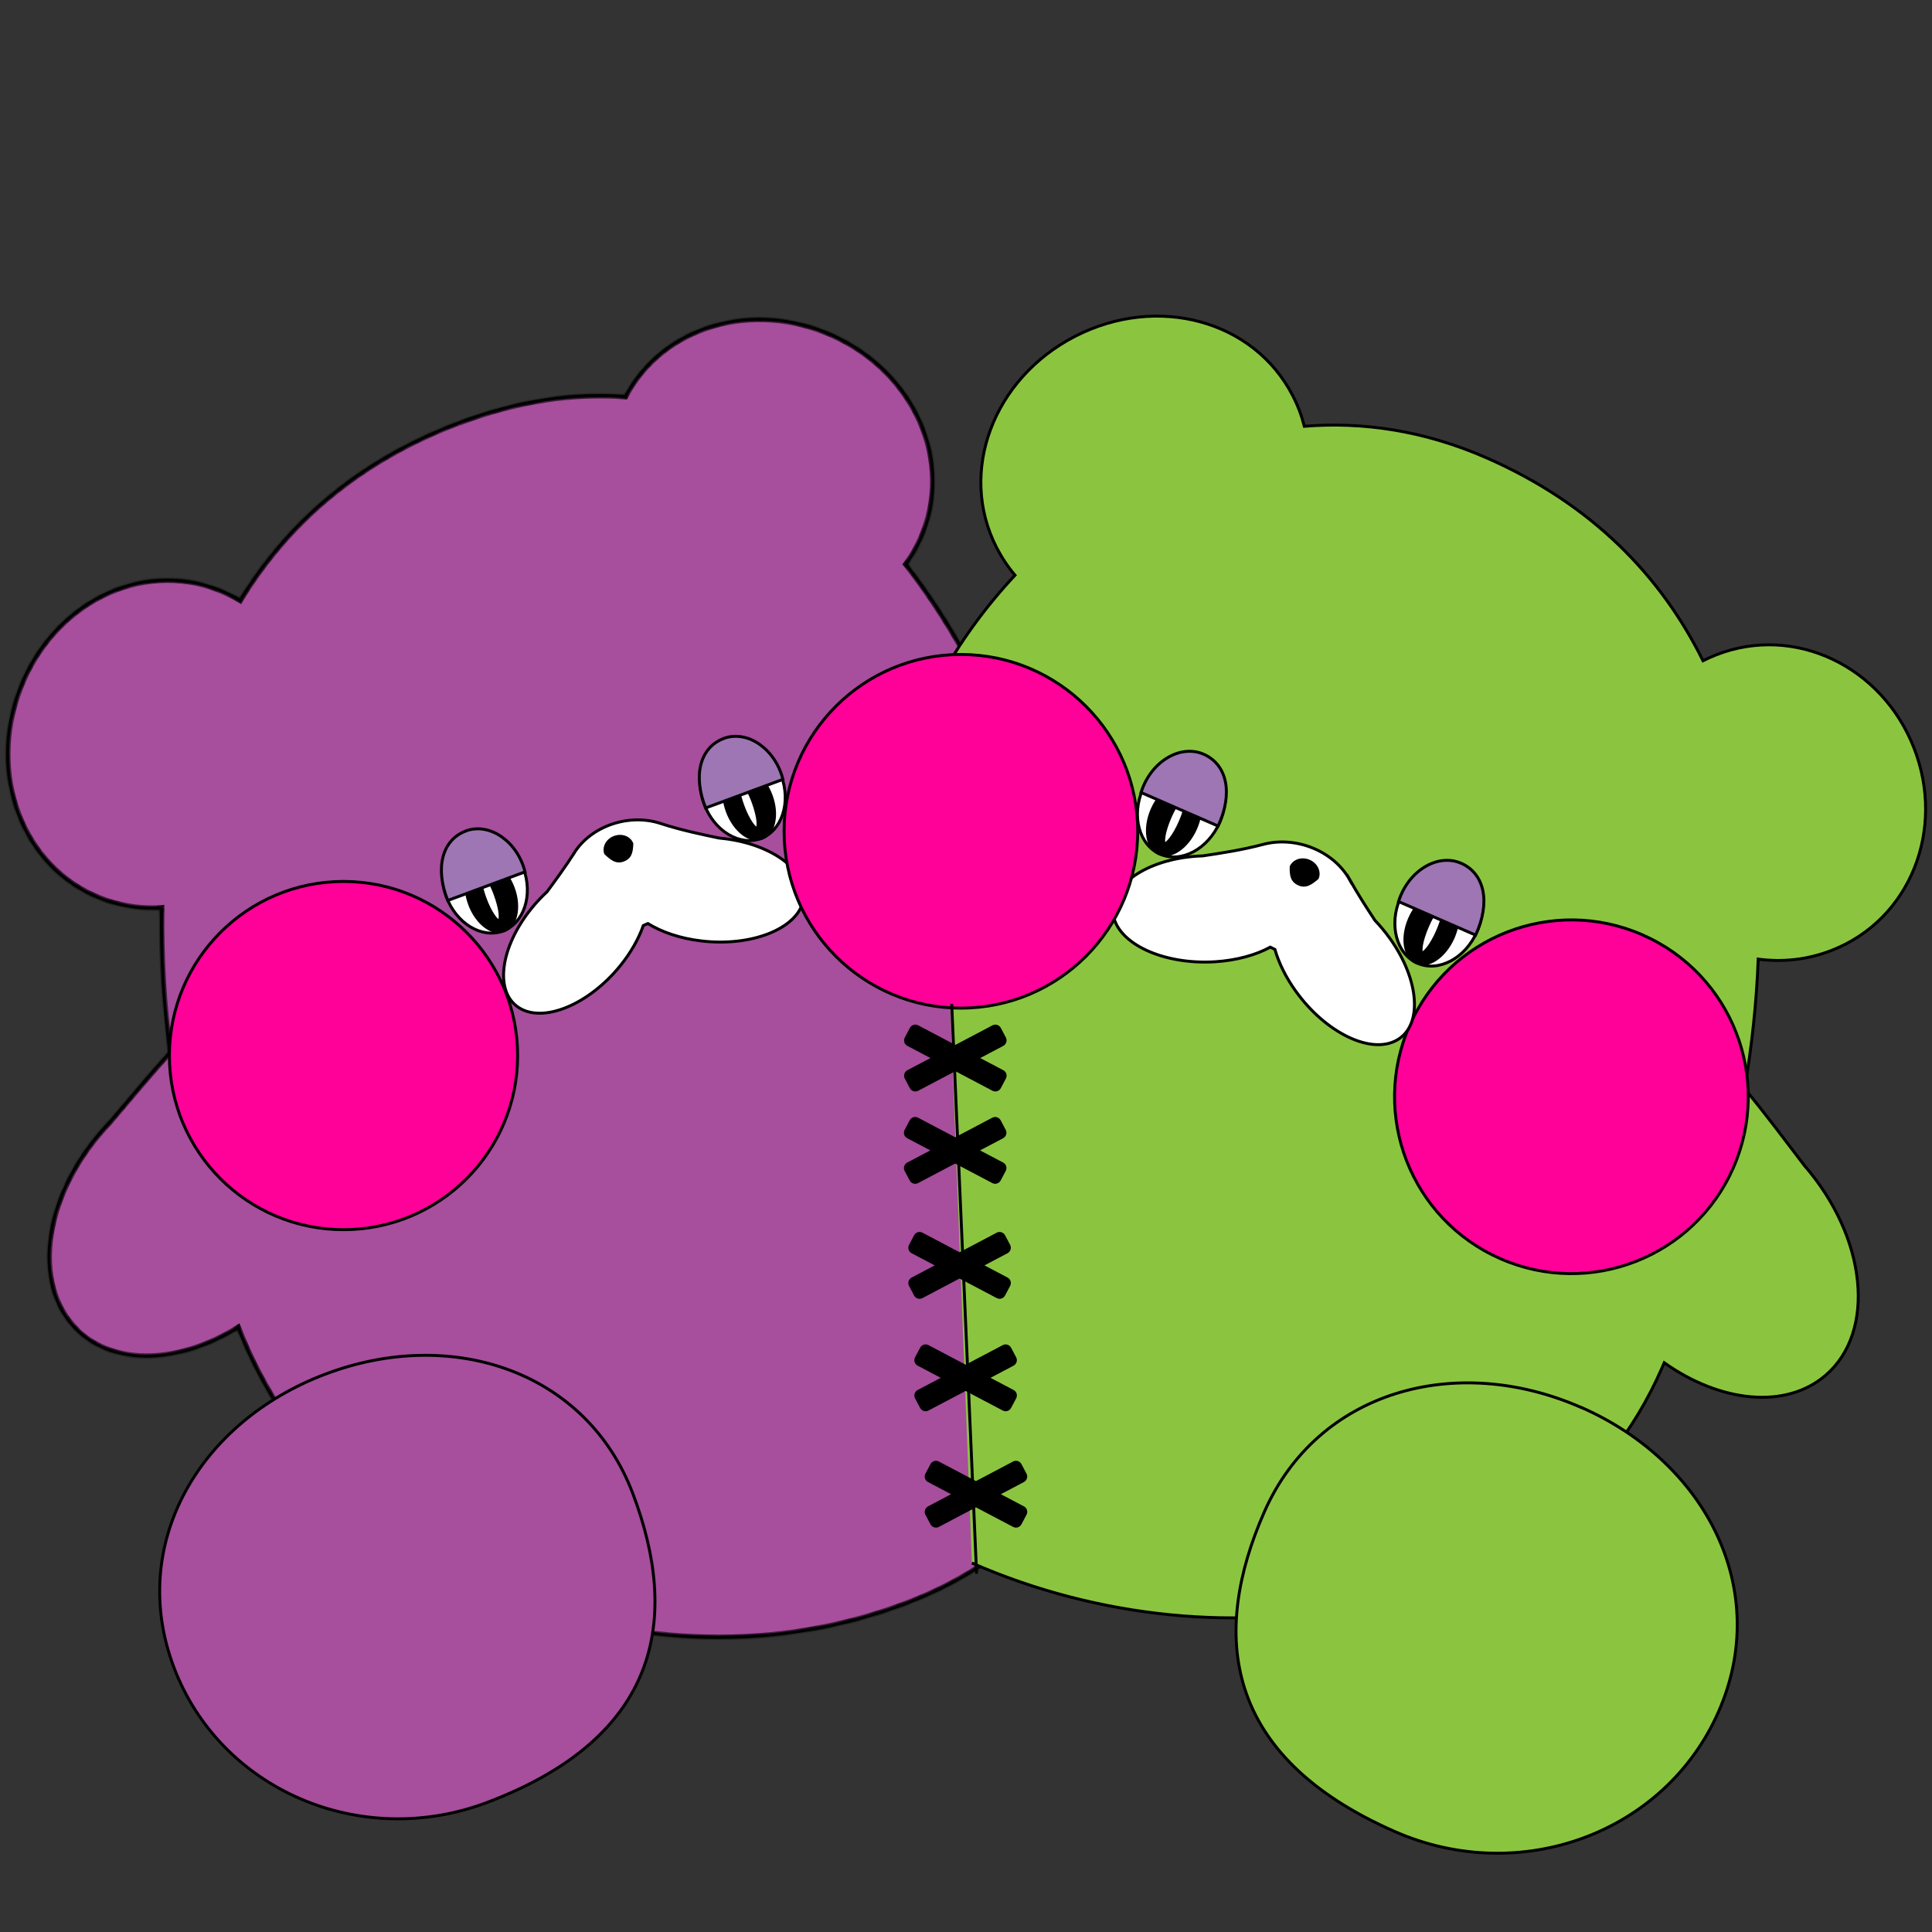 <svg viewBox="0 0 250 250" xmlns:xlink="http://www.w3.org/1999/xlink" xmlns="http://www.w3.org/2000/svg" id="PHOTOS"><rect x="0" y="0" width="250" height="250" fill="#333333" stroke="none"/><defs><style>.cls-1{mask:url(#mask);}.cls-2{fill:#9d76b3;}.cls-2,.cls-3,.cls-4,.cls-5,.cls-6,.cls-7,.cls-8,.cls-9,.cls-10,.cls-11,.cls-12{stroke:#000;stroke-width:.38px;}.cls-3{stroke-miterlimit:4;}.cls-3,.cls-4{fill:#f09;}.cls-4{stroke-miterlimit:4;}.cls-5,.cls-6{fill:#a74e9d;}.cls-5,.cls-7,.cls-8,.cls-10{stroke-miterlimit:10;}.cls-13,.cls-7,.cls-12{fill:#fff;}.cls-8{fill:none;}.cls-10,.cls-11{fill:#8bc540;}</style><mask maskUnits="userSpaceOnUse" height="171.25" width="144.77" y="40.97" x=".64" id="mask"><g id="path-1-inside-1_4247_9204"><path d="M80.94,51.32c4.8-9.16,16.49-12.58,26.8-7.92,10.67,4.82,15.83,16.46,11.37,26.35-.53,1.17-1.17,2.26-1.9,3.26,12.97,16.62,19.78,39,19.78,53.27,12.61,33.35,13.51,68.63-19.85,81.24-33.17,12.54-73.47-2.78-86.32-35.75-7.51,4.66-15.91,5.08-20.79.39-6.23-5.99-4.37-18.05,4.17-26.93,2.55-2.97,5.18-6.18,7.78-9.02-.78-6.15-1.18-12.46-1.07-18.74-2.33.15-4.71-.13-7.03-.9-10.34-3.45-15.4-15.23-11.67-26.43,3.74-11.2,14.85-17.59,25.19-14.14,1.31.44,2.54,1.01,3.68,1.7,6.03-9.88,15.13-18.01,28.29-22.98,7.72-2.92,14.91-3.91,21.55-3.4Z" class="cls-13"></path></g></mask></defs><path d="M80.94,51.32c4.8-9.16,16.49-12.58,26.8-7.92,10.67,4.82,15.83,16.46,11.37,26.35-.53,1.17-1.17,2.26-1.9,3.26,12.97,16.62,19.78,39,19.78,53.27,12.61,33.35,13.51,68.63-19.85,81.24-33.17,12.54-73.47-2.78-86.32-35.75-7.51,4.66-15.91,5.08-20.79.39-6.23-5.99-4.37-18.05,4.17-26.93,2.55-2.97,5.18-6.18,7.78-9.02-.78-6.15-1.18-12.46-1.07-18.74-2.33.15-4.71-.13-7.03-.9-10.34-3.45-15.4-15.23-11.67-26.43,3.74-11.2,14.85-17.59,25.19-14.14,1.31.44,2.54,1.01,3.68,1.7,6.03-9.88,15.13-18.01,28.29-22.98,7.72-2.92,14.91-3.91,21.55-3.4Z" class="cls-5"></path><g class="cls-1"><path d="M80.94,51.32l-.03.35.23.02.11-.21-.31-.16ZM107.74,43.4l.15-.32h0s-.15.32-.15.32ZM119.11,69.75l.32.15h0l-.32-.15ZM117.21,73.01l-.29-.21-.16.22.17.21.28-.22ZM136.99,126.28h-.35v.06l.02.06.33-.13ZM117.14,207.52l.12.33h0l-.12-.33ZM30.82,171.77l.33-.13-.16-.4-.36.22.19.3ZM10.04,172.16l-.25.26h0l.25-.26ZM14.2,145.23l.26.25h0s0-.01,0-.01l-.27-.23ZM21.99,136.22l.26.24.11-.12-.02-.16-.35.04ZM20.91,117.47h.35s0-.38,0-.38l-.38.03.02.35ZM13.89,116.57l-.11.34h0l.11-.34ZM2.22,90.14l-.34-.11h0l.34.11ZM27.41,76l.11-.34h0l-.11.34ZM31.09,77.7l-.18.3.3.18.18-.3-.3-.18ZM59.39,54.72l-.13-.33h0l.13.33ZM80.94,51.32l.31.16c4.7-8.96,16.17-12.35,26.34-7.76l.15-.32.15-.32c-10.46-4.72-22.36-1.27-27.26,8.08l.31.16ZM107.74,43.4l-.15.32c10.52,4.75,15.56,16.2,11.19,25.88l.32.15.32.15c4.56-10.1-.72-21.93-11.54-26.82l-.15.32ZM119.11,69.75l-.32-.15c-.52,1.15-1.14,2.22-1.86,3.2l.29.21.29.21c.75-1.02,1.4-2.13,1.94-3.33l-.32-.15ZM117.21,73.01l-.28.22c12.92,16.56,19.71,38.86,19.71,53.05h.71c0-14.35-6.84-36.81-19.86-53.49l-.28.22ZM136.99,126.28l-.33.13c6.29,16.65,9.65,33.74,7.29,48.22-2.35,14.45-10.38,26.31-26.93,32.56l.12.33.12.33c16.81-6.35,25-18.43,27.38-33.11,2.38-14.65-1.02-31.88-7.33-48.58l-.33.13ZM117.14,207.52l-.12-.33c-33.01,12.48-73.1-2.78-85.86-35.55l-.33.13-.33.13c12.93,33.17,53.45,48.55,86.77,35.95l-.12-.33ZM30.82,171.77l-.19-.3c-7.45,4.62-15.64,4.97-20.36.44l-.25.26-.25.26c5.05,4.85,13.64,4.36,21.22-.35l-.19-.3ZM10.04,172.16l.25-.26c-3.01-2.89-4.09-7.28-3.35-12.07.74-4.79,3.3-9.96,7.53-14.36l-.26-.25-.26-.25c-4.31,4.49-6.95,9.79-7.72,14.74-.77,4.95.34,9.59,3.56,12.69l.25-.26ZM14.2,145.23l.27.23c2.55-2.98,5.18-6.17,7.78-9.01l-.26-.24-.26-.24c-2.61,2.85-5.25,6.06-7.79,9.03l.27.23ZM21.99,136.22l.35-.04c-.77-6.13-1.18-12.43-1.07-18.69h-.35s-.35-.01-.35-.01c-.11,6.3.3,12.63,1.08,18.79l.35-.04ZM20.91,117.47l-.02-.35c-2.29.15-4.61-.13-6.89-.89l-.11.34-.11.34c2.37.79,4.79,1.08,7.16.92l-.02-.35ZM13.89,116.57l.11-.34c-10.12-3.38-15.13-14.93-11.44-25.98l-.34-.11-.34-.11c-3.79,11.36,1.33,23.36,11.89,26.88l.11-.34ZM2.22,90.14l.34.11c3.68-11.05,14.62-17.29,24.74-13.92l.11-.34.11-.34c-10.56-3.52-21.85,3.01-25.64,14.36l.34.11ZM27.41,76l-.11.34c1.28.43,2.49.99,3.61,1.67l.18-.3.18-.3c-1.16-.7-2.42-1.29-3.75-1.73l-.11.34ZM31.09,77.7l.3.18c5.99-9.82,15.03-17.89,28.11-22.84l-.13-.33-.13-.33c-13.24,5-22.4,13.18-28.47,23.13l.3.18ZM59.39,54.72l.13.33c7.68-2.9,14.82-3.88,21.4-3.37l.03-.35.03-.35c-6.69-.52-13.94.48-21.7,3.42l.13.33Z"></path></g><path d="M42.11,177.81c16.42-6.21,33.81-.35,39.79,15.49,3.01,7.95,3.94,15.79,1.31,22.71-2.63,6.91-8.82,12.93-20.16,17.22-16.41,6.2-34.56-1.63-40.55-17.48-5.98-15.83,3.18-31.73,19.6-37.94Z" class="cls-6"></path><path d="M122.81,126.26c-13.14-11.76-7.12-35.07,8.53-51.83-.91-1.07-1.7-2.26-2.37-3.55-5.05-9.84-.42-21.94,10.16-27.37,10.58-5.43,23.11-2.13,28.16,7.71.66,1.28,1.15,2.6,1.49,3.94,7.58-.61,15.55.56,23.59,4.09,13.65,5.99,22.56,15.27,28,26.25.56-.28,1.13-.54,1.72-.77,10.16-3.96,21.46,1.5,25.58,12.06,4.12,10.56-.49,22.23-10.66,26.19-3.12,1.22-6.37,1.55-9.5,1.13-.21,5.64-.83,11.27-1.75,16.78,2.6,3.1,5.21,6.65,7.74,9.94,8.06,9.31,9.3,21.45,2.76,27.11-5.16,4.46-13.61,3.56-20.91-1.6-.11.25-.21.5-.32.74-14.33,32.65-56.62,39.5-89.27,25.17" class="cls-10"></path><circle transform="translate(-8.33 271.1) rotate(-66.31)" r="22.88" cy="141.93" cx="203.34" class="cls-4"></circle><path d="M204.59,182.12c-16.22-7.12-34.12-2.14-41.01,13.57-3.43,7.82-4.8,15.7-2.5,22.86,2.3,7.16,8.27,13.57,19.43,18.46,16.23,7.12,34.98.18,41.87-15.52,6.9-15.72-1.57-32.26-17.78-39.38Z" class="cls-11"></path><path d="M60.4,107.85c2.72-1.01,6.02.95,7.32,4.47s.07,7.16-2.65,8.16-6.02-.95-7.33-4.47c-1.3-3.53-.07-7.16,2.65-8.16Z" class="cls-12"></path><path d="M61.92,111.45c.75-.28,1.63-.06,2.45.56.82.62,1.57,1.63,2.04,2.89s.56,2.51.33,3.52c-.22,1.01-.75,1.74-1.5,2.02s-1.63.06-2.45-.56c-.82-.62-1.57-1.63-2.03-2.89s-.56-2.51-.33-3.52c.22-1.01.75-1.74,1.5-2.02Z" class="cls-9"></path><path d="M62.25,112.84s.09-.01.25.11c.14.12.31.31.49.58.36.53.76,1.31,1.09,2.22s.55,1.76.62,2.4c.03.32.03.58,0,.76-.03.19-.09.24-.11.25s-.09.01-.25-.11c-.14-.12-.31-.31-.49-.58-.36-.53-.76-1.31-1.09-2.22s-.55-1.76-.62-2.4c-.04-.32-.03-.58,0-.76.04-.19.09-.24.11-.25Z" class="cls-12"></path><path d="M60.29,107.52c1.52-.56,3.2-.23,4.62.76,1.39.97,2.53,2.56,3.03,4.54l-10,3.7c-.85-2.13-1.02-4.08-.61-5.64.41-1.59,1.43-2.79,2.96-3.35Z" class="cls-2"></path><path d="M93.77,95.88c2.72-1.01,6.02.95,7.32,4.47,1.3,3.53.07,7.16-2.65,8.16s-6.02-.95-7.33-4.47-.07-7.16,2.65-8.16Z" class="cls-12"></path><path d="M95.29,99.48c.75-.28,1.63-.06,2.45.56.82.62,1.57,1.63,2.04,2.89s.56,2.51.33,3.52c-.22,1.01-.75,1.74-1.5,2.02s-1.63.06-2.45-.56c-.82-.62-1.57-1.63-2.04-2.89s-.56-2.51-.33-3.52c.22-1.01.75-1.74,1.5-2.02Z" class="cls-9"></path><path d="M95.62,100.87s.09-.01.25.11c.14.12.31.31.49.58.36.53.76,1.31,1.09,2.22s.55,1.76.62,2.4c.03.32.03.58,0,.76-.03.19-.09.24-.11.25s-.09.01-.25-.11c-.14-.12-.31-.31-.49-.58-.36-.53-.76-1.31-1.09-2.22s-.55-1.76-.62-2.4c-.04-.32-.03-.58,0-.76.04-.19.09-.24.11-.25Z" class="cls-12"></path><path d="M93.66,95.55c1.52-.56,3.2-.23,4.62.76,1.39.97,2.53,2.56,3.03,4.54l-10,3.7c-.85-2.13-1.02-4.08-.61-5.64.41-1.59,1.43-2.79,2.96-3.35Z" class="cls-2"></path><path d="M74.3,110.36c2.27-3.55,7.16-5.12,11.16-3.81,2.66.87,5.25,1.4,7.57,1.89.22.02.43.04.65.07,6.49.78,11.09,4.38,10.27,8.04-.82,3.66-6.76,5.99-13.25,5.2-2.7-.32-5.07-1.14-6.86-2.24-.2.08-.4.16-.6.26-.59,1.69-1.58,3.46-2.95,5.16-4.08,5.06-9.97,7.5-13.15,5.46-3.18-2.04-2.45-7.79,1.64-12.85.63-.78,1.3-1.49,2-2.14,1.15-1.55,2.37-3.23,3.53-5.03Z" class="cls-7"></path><path d="M81.95,109.14c-.03,1.19-.22,1.97-1.26,2.35s-1.76-.29-2.49-.97c-.34-.92.22-1.97,1.26-2.35s2.15.05,2.49.97Z"></path><path d="M188.92,112.04c-2.71-1.18-6.19.62-7.72,4.14-1.53,3.52-.48,7.29,2.23,8.47,2.71,1.18,6.19-.62,7.72-4.14,1.53-3.52.48-7.29-2.23-8.47Z" class="cls-12"></path><path d="M187.17,115.61c-.75-.33-1.65-.16-2.53.43-.87.58-1.69,1.57-2.24,2.83s-.71,2.53-.54,3.56c.17,1.04.66,1.82,1.41,2.14s1.66.16,2.53-.43c.87-.58,1.69-1.57,2.24-2.82s.71-2.53.54-3.56c-.17-1.04-.66-1.82-1.41-2.14Z" class="cls-9"></path><path d="M186.75,117.01s-.1-.02-.26.1c-.15.11-.33.3-.54.56-.4.52-.85,1.29-1.24,2.2s-.66,1.76-.77,2.41c-.05.32-.07.59-.05.77.02.2.08.25.1.26s.1.02.26-.1c.15-.11.33-.3.54-.56.4-.52.85-1.3,1.24-2.2s.66-1.76.77-2.41c.06-.32.07-.59.05-.77-.02-.2-.08-.25-.1-.26Z" class="cls-12"></path><path d="M189.06,111.7c-1.52-.66-3.25-.42-4.75.51-1.47.91-2.72,2.46-3.34,4.45l9.97,4.34c.99-2.12,1.27-4.1.95-5.71-.33-1.65-1.3-2.92-2.82-3.59Z" class="cls-2"></path><path d="M155.61,97.92c-2.71-1.18-6.19.62-7.72,4.14s-.48,7.29,2.23,8.47,6.19-.62,7.72-4.14.48-7.29-2.23-8.47Z" class="cls-12"></path><path d="M153.85,101.5c-.75-.33-1.65-.16-2.53.43-.87.58-1.69,1.57-2.24,2.82s-.71,2.53-.54,3.56c.17,1.04.66,1.82,1.41,2.14s1.66.16,2.53-.43c.87-.58,1.69-1.57,2.24-2.82s.71-2.53.54-3.56c-.17-1.04-.66-1.82-1.41-2.14Z" class="cls-9"></path><path d="M153.44,102.89s-.1-.02-.26.1c-.15.11-.33.3-.54.56-.4.52-.85,1.3-1.24,2.2s-.66,1.76-.77,2.41c-.05.32-.07.59-.05.77.02.2.08.25.1.26s.1.02.26-.1c.15-.11.33-.3.54-.56.4-.52.85-1.3,1.24-2.2s.66-1.76.77-2.41c.05-.32.07-.59.05-.77-.02-.2-.08-.25-.1-.26Z" class="cls-12"></path><path d="M155.74,97.59c-1.52-.66-3.25-.42-4.75.51-1.47.91-2.72,2.46-3.34,4.45l9.97,4.34c.99-2.12,1.27-4.1.95-5.71-.33-1.65-1.3-2.92-2.82-3.59Z" class="cls-2"></path><path d="M174.62,113.79c-2.11-3.74-7-5.63-11.15-4.53-2.76.73-5.43,1.13-7.82,1.49-.22,0-.45.02-.67.03-6.66.42-11.55,3.83-10.93,7.6.63,3.77,6.54,6.49,13.21,6.07,2.77-.18,5.24-.87,7.12-1.89.2.09.4.19.59.29.51,1.75,1.41,3.62,2.71,5.42,3.87,5.39,9.73,8.22,13.08,6.32,3.36-1.89,2.94-7.8-.93-13.19-.6-.83-1.24-1.6-1.91-2.3-1.09-1.65-2.23-3.43-3.3-5.33Z" class="cls-7"></path><path d="M166.89,112.11c-.04,1.22.11,2.02,1.14,2.47s1.81-.2,2.59-.85c.4-.92-.11-2.02-1.14-2.47s-2.19-.07-2.59.85Z"></path><circle r="22.53" cy="136.59" cx="44.45" class="cls-3"></circle><circle r="22.88" cy="107.57" cx="124.34" class="cls-4"></circle><line y2="203.64" x2="126.37" y1="129.9" x1="123.15" class="cls-8"></line><path d="M129.82,138.48l-2.98-1.57,2.98-1.57c.39-.21.55-.7.34-1.09l-.65-1.23c-.21-.4-.7-.55-1.09-.34l-4.8,2.53-4.8-2.53c-.39-.21-.88-.06-1.09.34l-.65,1.23c-.21.4-.06.89.34,1.09l2.98,1.57-2.98,1.57c-.39.21-.55.7-.34,1.09l.65,1.23c.21.4.7.55,1.09.34l4.8-2.53,4.8,2.53c.39.21.88.06,1.09-.34l.65-1.23c.21-.4.06-.89-.34-1.09Z"></path><path d="M129.8,150.43l-2.98-1.57,2.98-1.57c.39-.21.55-.7.34-1.09l-.65-1.23c-.21-.4-.7-.55-1.09-.34l-4.8,2.53-4.8-2.53c-.39-.21-.88-.06-1.09.34l-.65,1.23c-.21.4-.06.89.34,1.09l2.98,1.57-2.98,1.57c-.39.21-.55.7-.34,1.09l.65,1.23c.21.4.7.55,1.09.34l4.8-2.53,4.8,2.53c.39.21.88.06,1.09-.34l.65-1.23c.21-.4.06-.89-.34-1.09Z"></path><path d="M130.37,165.31l-2.98-1.57,2.98-1.57c.39-.21.55-.7.34-1.09l-.65-1.23c-.21-.4-.7-.55-1.09-.34l-4.8,2.53-4.8-2.53c-.39-.21-.88-.06-1.09.34l-.65,1.23c-.21.4-.06.89.34,1.09l2.98,1.57-2.98,1.57c-.39.21-.55.7-.34,1.09l.65,1.23c.21.4.7.55,1.09.34l4.8-2.53,4.8,2.53c.39.21.88.06,1.09-.34l.65-1.23c.21-.4.06-.89-.34-1.09Z"></path><path d="M131.15,179.86l-2.98-1.57,2.98-1.57c.39-.21.55-.7.34-1.09l-.65-1.23c-.21-.4-.7-.55-1.09-.34l-4.8,2.53-4.8-2.53c-.39-.21-.88-.06-1.09.34l-.65,1.23c-.21.4-.06.89.34,1.09l2.98,1.57-2.98,1.57c-.39.21-.55.7-.34,1.09l.65,1.23c.21.4.7.55,1.09.34l4.8-2.53,4.8,2.53c.39.21.88.06,1.09-.34l.65-1.23c.21-.4.06-.89-.34-1.09Z"></path><path d="M132.49,194.92l-2.98-1.57,2.98-1.57c.39-.21.55-.7.34-1.09l-.65-1.23c-.21-.4-.7-.55-1.09-.34l-4.8,2.53-4.8-2.53c-.39-.21-.88-.06-1.09.34l-.65,1.23c-.21.4-.06.89.34,1.09l2.98,1.57-2.98,1.57c-.39.21-.55.7-.34,1.09l.65,1.23c.21.4.7.55,1.09.34l4.8-2.53,4.8,2.53c.39.21.88.06,1.09-.34l.65-1.23c.21-.4.06-.89-.34-1.09Z"></path></svg>